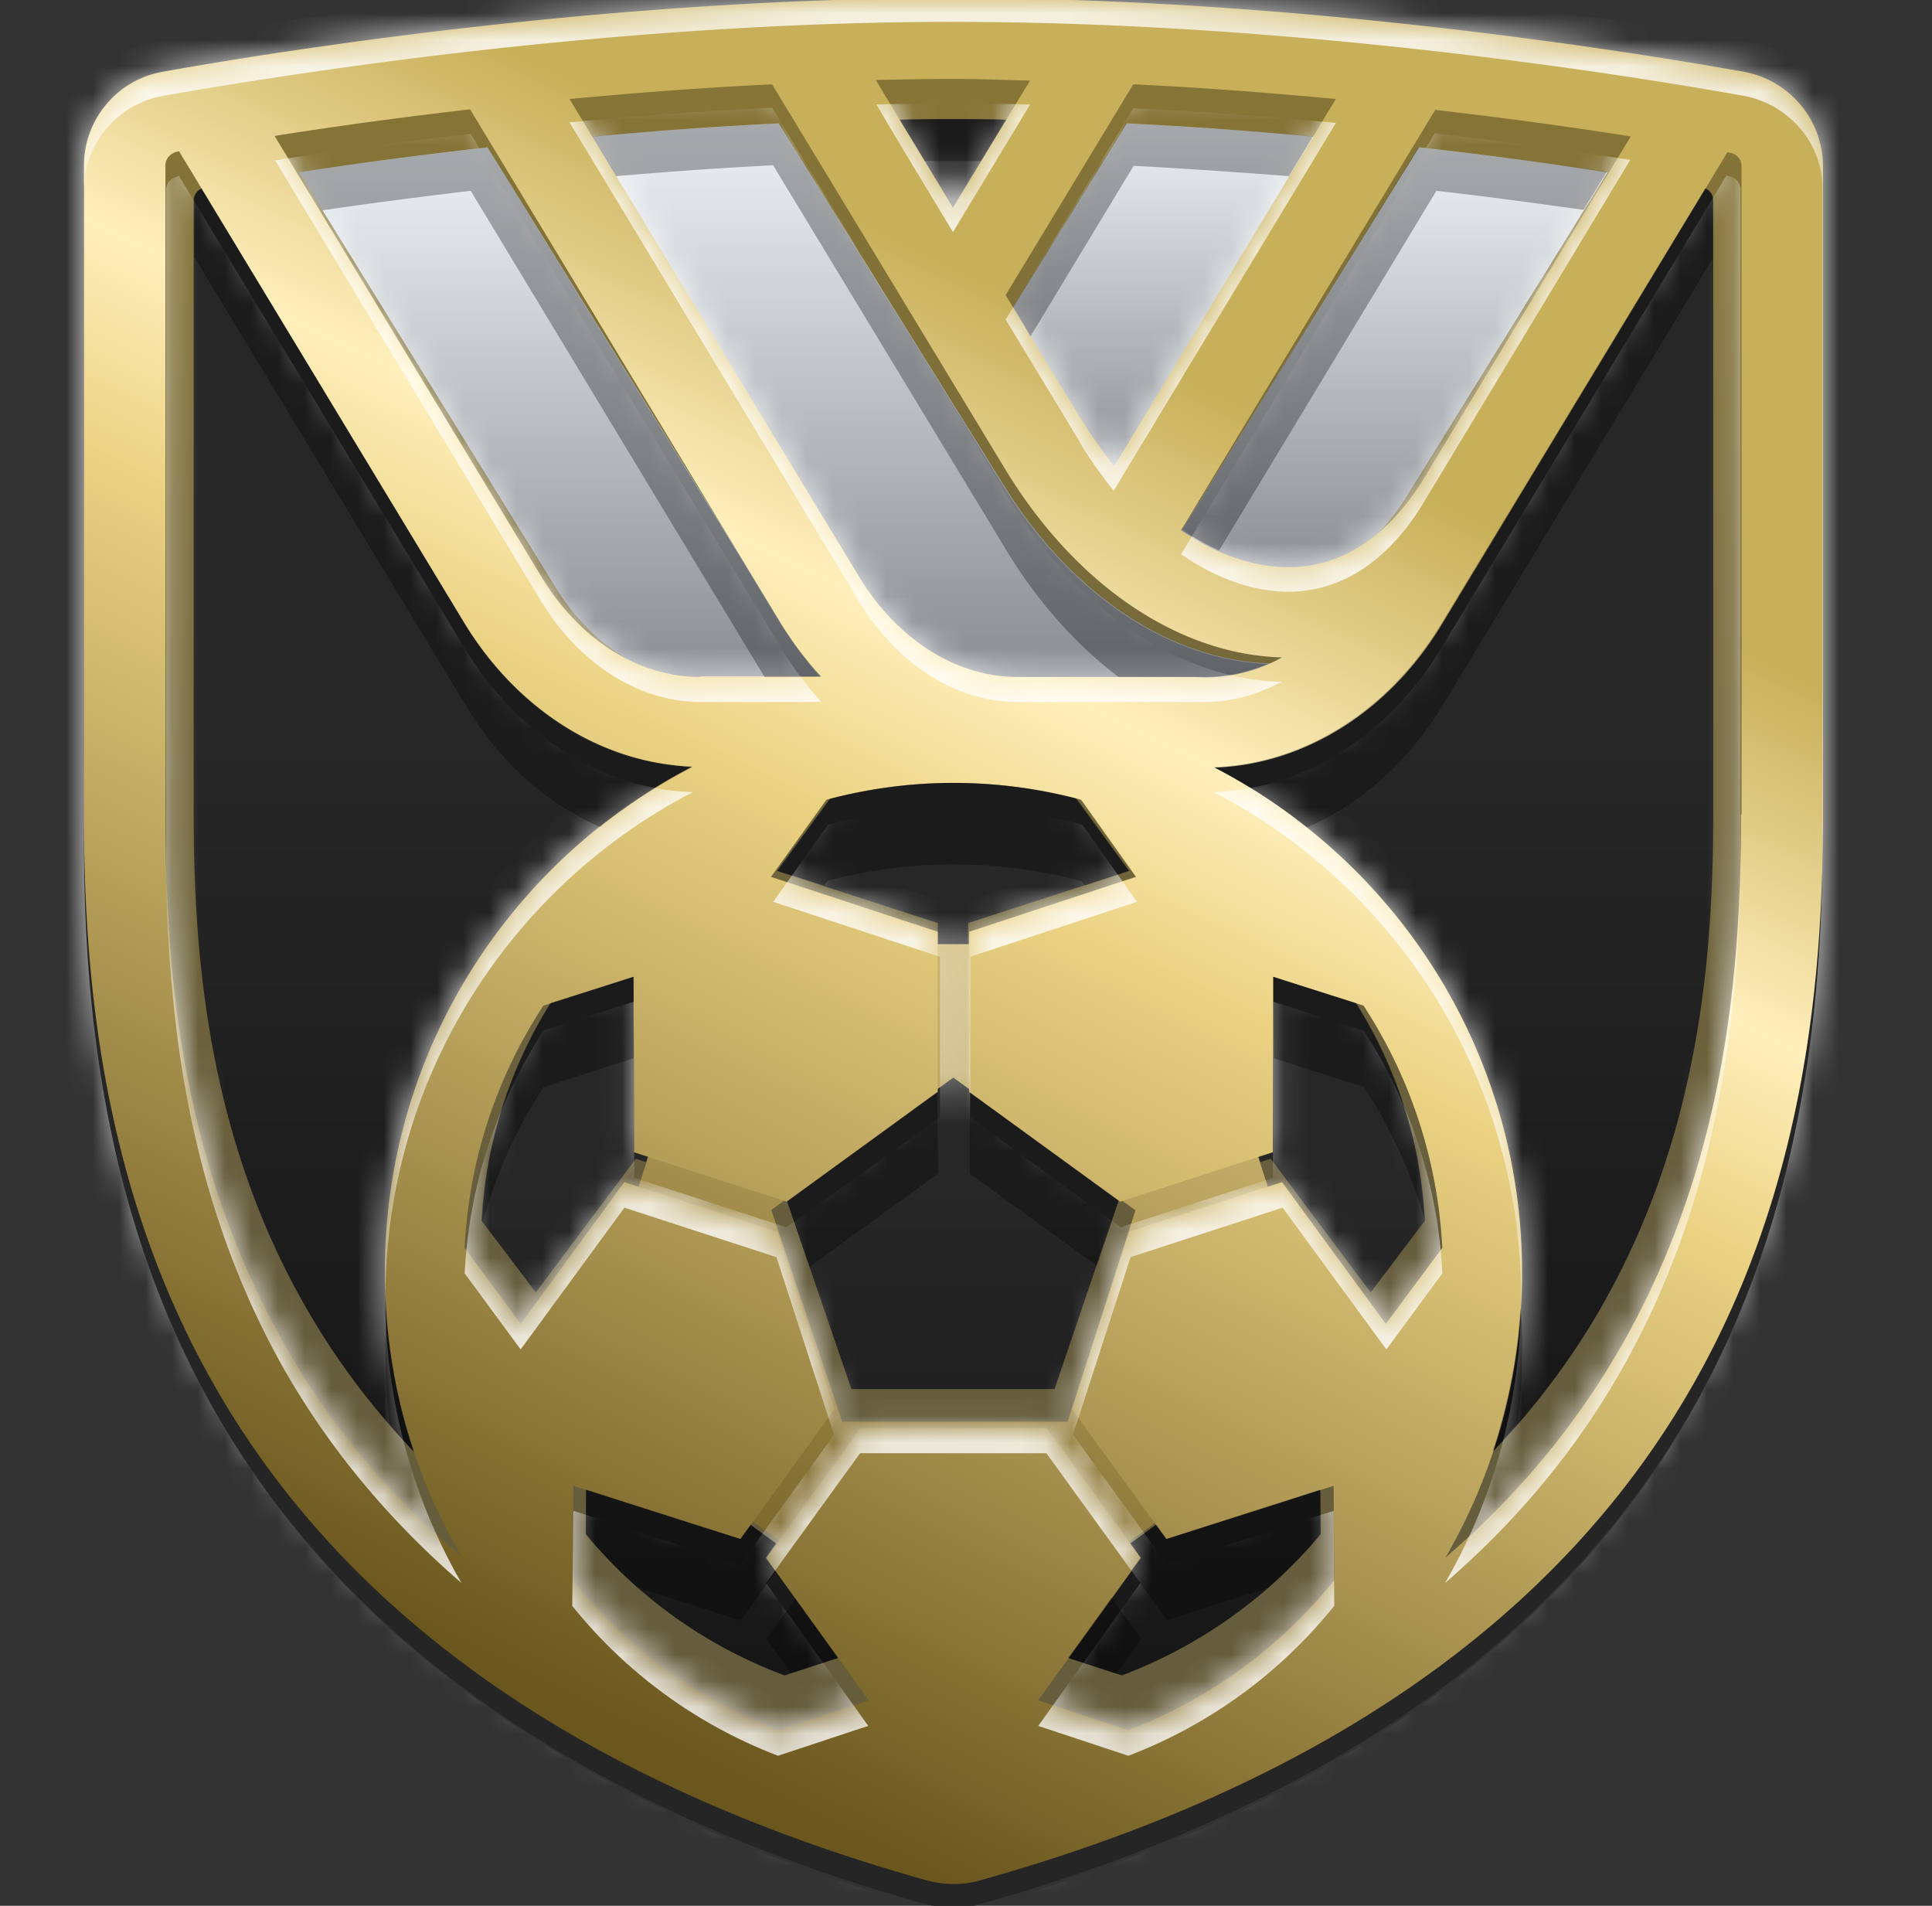 <svg xmlns="http://www.w3.org/2000/svg" fill="currentColor" viewBox="0 0 73 72"><rect x="0" y="0" width="73" height="72" fill="#333333" stroke="none"/><g clip-path="url(#clip0_878_601272)"><path fill="#252525" d="M6.127 3.617c4.7-.842 17.033-2.791 29.88-2.791l29.9 2.79a3.588 3.588 0 0 1 2.954 3.53V31.65c0 5.562-.513 13.873-4.925 21.589-5.028 8.824-14.119 15.124-26.965 18.716a3.766 3.766 0 0 1-.965.123c-.328 0-.656-.041-.964-.123-12.847-3.571-21.917-9.871-26.945-18.695-4.412-7.737-4.925-16.028-4.925-21.59V7.168a3.61 3.61 0 0 1 2.955-3.55Z"/><path fill="url(#paint0_linear_878_601272)" d="m28.904 57.302 4.104 5.766-3.283 1.15a18.45 18.45 0 0 1-7.757-5.397l.082-3.592 6.854 2.073Zm21.28 1.334a18.24 18.24 0 0 1-7.674 5.48l-3.345-1.17 4.104-5.767 6.834-2.073.082 3.53Zm-7.408-13.298-2.585 7.84h-8.353l-2.585-7.84 6.751-4.843 6.772 4.843Zm-17.812-1.642-5.11 5.644-2.073-2.668a17.697 17.697 0 0 1 2.832-9.01l3.427-1.005.924 7.04Zm26.144-6.526a17.878 17.878 0 0 1 3.12 8.907l-2.196 2.811-5.11-5.643.944-7.04 3.242.965Zm-15.083-7.88c1.6 0 3.16.205 4.658.595l2.114 3.017-6.752 3.324-6.751-3.324 2.114-3.017a17.791 17.791 0 0 1 4.617-.595Z"/><path fill="url(#paint1_linear_878_601272)" d="M32.683 22.313c1.395 2.278 3.57 3.632 5.828 3.632h6.916c.964 0 1.99-.513 2.873-.985-3.797-.103-7.655-2.38-10.22-6.546L29.523 4.5a153.6 153.6 0 0 0-7.43.534l10.59 17.279Z"/><path fill="url(#paint2_linear_878_601272)" d="M21.045 22.497c1.416 2.299 3.611 3.674 5.91 3.674h4.679c-.554-.595-1.232-1.252-1.662-1.97L18.418 5.36c-2.791.33-5.254.658-7.285.965l9.912 16.171Z"/><path fill="url(#paint3_linear_878_601272)" d="M48.112 22.21c1.93 0 3.632-1.068 4.925-3.1l7.84-12.764a176.271 176.271 0 0 0-7.306-.964L44.09 20.835c1.293.861 2.647 1.354 3.96 1.374h.062Z"/><path fill="url(#paint4_linear_878_601272)" d="M7.237 7.599v23.25c-.307 3.818.144 12.97 4.351 19.045 1.621 2.811 3.92 5.336 6.526 7.552a20.129 20.129 0 0 1-2.75-10.158c0-7.88 4.474-14.92 11.102-18.306-3.263-.123-6.28-1.846-8.209-4.966L7.875 7.106c-.02 0-.041 0-.062.021-.226.041-.575-.205-.575.472Z"/><path fill="url(#paint5_linear_878_601272)" d="M53.919 57.507c2.627-2.237 4.863-4.76 6.505-7.593 3.96-6.054 4.556-15.206 4.35-19.044V7.6c.083-.205 0-.575-.512-.472-.02 0-.062 0-.103-.02l-10.363 16.91c-1.909 3.119-5.028 4.842-8.312 4.965C52.113 32.39 56.69 39.407 56.69 47.288a20.11 20.11 0 0 1-2.77 10.22Z"/><path fill="url(#paint6_linear_878_601272)" d="M38.179 4.459H33.91l2.134 3.53 2.135-3.53Z"/><path fill="url(#paint7_linear_878_601272)" d="M40.645 16.936c.37.595.76 1.15 1.17 1.642l8.311-13.544c-2.4-.226-4.945-.41-7.572-.555l-4.761 7.778c1.088 1.765 2.093 3.407 2.852 4.638v.041Z"/><path fill="url(#paint8_linear_878_601272)" d="M36.028 1.606c12.374 0 24.277 1.847 28.812 2.627 1.642.288 2.853 1.683 2.853 3.325v23.107c0 5.253-.493 13.072-4.74 20.357-4.864 8.332-13.606 14.263-26.001 17.649a3.574 3.574 0 0 1-.924.123c-.308 0-.616-.041-.923-.123-12.395-3.386-21.138-9.337-26.001-17.649-4.248-7.285-4.74-15.103-4.74-20.336V7.558c0-1.642 1.21-3.037 2.852-3.325 4.535-.8 16.417-2.627 28.812-2.627ZM22.135 57.96a17.773 17.773 0 0 0 7.51 5.335l3.284-1.067-2.544-3.448h-.41l-2.34-1.703-.288-.862-5.192-1.62-.02 3.365Zm22.553-1.745-.287.862-2.34 1.703h-.41l-2.545 3.448 3.284 1.067a18.082 18.082 0 0 0 7.51-5.335l-.02-3.366-5.192 1.621ZM7.728 7.086a.502.502 0 0 0-.41.472v23.107c0 5.336.493 12.313 4.351 18.92 1.642 2.812 3.776 5.336 6.423 7.553A19.81 19.81 0 0 1 15.322 47c0-7.84 4.556-14.632 11.205-17.997-3.284-.103-6.383-2.011-8.312-5.13L7.811 7.085h-.082ZM53.82 23.872c-1.929 3.12-5.007 5.008-8.29 5.13C52.177 32.369 56.733 39.162 56.733 47c0 3.694-1.005 7.162-2.77 10.138 2.627-2.217 4.781-4.74 6.423-7.552 3.858-6.608 4.35-13.585 4.35-18.921V7.558a.482.482 0 0 0-.41-.472c-.02 0-.061 0-.102-.02L53.82 23.871ZM29.666 45.174l2.504 7.305h7.675l2.483-7.305-6.32-4.474-6.342 4.474Zm-8.598-7.696a17.202 17.202 0 0 0-2.873 8.64l2.052 2.708 3.776-5.048.39.123.349-1.067-.39-.123-.02-6.259-3.284 1.026Zm26.575 5.233-.37.123.35 1.067.39-.123 3.776 5.048 2.052-2.708a17.005 17.005 0 0 0-2.873-8.64l-3.284-1.026-.04 6.26ZM36.007 29.557c-1.6 0-3.16.205-4.637.595l-2.012 2.75 6.075 1.97v.8h1.15v-.8l6.073-1.97-2.01-2.75a18.067 18.067 0 0 0-4.639-.595ZM29.42 4.664a153.7 153.7 0 0 0-7.388.534L32.56 22.21c1.375 2.237 3.55 3.57 5.787 3.57h6.875c.964 0 1.908-.245 2.79-.717-3.775-.103-7.53-2.607-10.076-6.711L29.42 4.664Zm-11 .903c-2.729.308-5.15.636-7.12.944l9.706 15.7c1.375 2.236 3.55 3.57 5.787 3.57h4.413a12.323 12.323 0 0 1-1.458-1.909L18.42 5.567Zm25.92 14.96c1.251.842 2.585 1.314 3.857 1.334h.062c1.888 0 3.55-1.026 4.822-2.996l7.655-12.354c-1.97-.308-4.392-.636-7.121-.944l-9.276 14.96Zm-6.403-8.352a554.805 554.805 0 0 0 2.729 4.392l.062.102c.348.575.738 1.108 1.149 1.58l8.085-13.051c-2.34-.226-4.822-.41-7.388-.534l-4.637 7.511ZM36.028 4.5c-.944 0-1.888.02-2.811.041.841 1.354 1.826 2.935 2.811 4.535l2.812-4.535c-.945-.02-1.889-.041-2.812-.041Z"/><path fill="url(#paint9_linear_878_601272)" d="m37.473 35.672 9.768 7.121.894 2.742-3.652 11.39-2.345 1.71H30.05l-2.335-1.68-3.818-11.39.887-2.773 9.788-7.121 2.9.001Zm-8.33 10.04 2.68 7.998h8.518l2.561-7.985-6.881-5.016-6.879 5.003Z"/><path fill="url(#paint10_linear_878_601272)" d="M65.906 2.714c-4.72-.841-17.053-2.79-29.88-2.79-12.825 0-25.18 1.949-29.899 2.79a3.604 3.604 0 0 0-2.955 3.53v24.503c0 5.561.513 13.872 4.925 21.588 5.028 8.825 14.098 15.125 26.965 18.716.308.082.636.123.965.123.328 0 .657-.04.964-.123C49.858 67.46 58.93 61.16 63.957 52.335c4.412-7.716 4.925-16.027 4.925-21.588V6.244a3.643 3.643 0 0 0-2.976-3.53ZM52.362 50.016l-3.92-5.356-5.766 1.868-2.175 6.71 3.57 4.905 6.321-2.011.02 3.57a18.483 18.483 0 0 1-7.777 5.665l-3.407-1.13 3.879-5.376-3.55-4.904h-7.04l-3.57 4.904 3.879 5.377-3.407 1.129a18.356 18.356 0 0 1-7.778-5.664l.02-3.571 6.321 2.011 3.55-4.905-2.175-6.71-5.766-1.868-3.92 5.356-2.113-2.873a18.22 18.22 0 0 1 2.975-9.152l3.407-1.088.02 6.629 5.767 1.867 5.705-4.145V35.2l-6.3-2.073 2.093-2.914c1.539-.41 3.14-.636 4.802-.636 1.662 0 3.283.226 4.822.636l2.073 2.914-6.3 2.073v6.054l5.705 4.145 5.766-1.867.021-6.629 3.407 1.088a18.42 18.42 0 0 1 2.975 9.152l-2.134 2.873Zm-25.919-24.44c-2.319 0-4.556-1.417-5.992-3.797L10.375 5.136c2.052-.329 4.556-.677 7.388-1.006L29.5 23.544c.452.738.965 1.416 1.519 2.01h-4.577v.021Zm18.654 0h-6.649c-2.319 0-4.555-1.417-5.992-3.797L21.518 3.74c2.422-.225 5.007-.43 7.655-.554l8.803 14.53c2.648 4.37 6.547 7.018 10.466 7.12a6.031 6.031 0 0 1-2.893.76l-.452-.02Zm-2.996-7.963a17.49 17.49 0 0 1-1.19-1.683l-.082-.123c-.76-1.252-1.765-2.894-2.832-4.658l4.823-7.963c2.667.123 5.233.329 7.654.554l-8.373 13.873Zm11.595.636c-1.334 2.073-3.058 3.18-5.007 3.18h-.062c-1.334-.02-2.709-.512-4.002-1.394L54.23 4.15c2.832.328 5.335.677 7.387 1.005L53.696 18.25ZM38.92 3.043l-2.914 4.802c-1.026-1.704-2.052-3.386-2.914-4.823.965-.02 1.95-.041 2.914-.041.965 0 1.95.041 2.914.062ZM10.765 50.817C6.763 43.798 6.25 36.41 6.25 30.747V6.244c0-.246.185-.451.431-.513.02 0 .041 0 .082-.02l10.774 17.812c2.011 3.304 5.212 5.315 8.619 5.438-6.895 3.571-11.615 10.774-11.615 19.085 0 3.92 1.046 7.593 2.893 10.754-2.75-2.32-4.966-4.987-6.67-7.983Zm55.018-20.05c0 5.664-.513 13.052-4.515 20.07-1.703 2.976-3.92 5.664-6.649 8.004a21.44 21.44 0 0 0 2.894-10.754c0-8.31-4.72-15.514-11.615-19.085 3.406-.123 6.608-2.134 8.598-5.438L65.27 5.751c.041 0 .062.021.103.021a.51.51 0 0 1 .43.513v24.482h-.02Z"/><mask id="mask0_878_601272" width="66" height="73" x="3" y="-1" maskUnits="userSpaceOnUse" style="mask-type:luminance"><path fill="#fff" d="M65.906 2.714c-4.72-.841-17.053-2.79-29.88-2.79-12.825 0-25.18 1.949-29.899 2.79a3.604 3.604 0 0 0-2.955 3.53v24.503c0 5.561.513 13.872 4.925 21.588 5.028 8.825 14.098 15.125 26.965 18.716.308.082.636.123.965.123.328 0 .657-.04.964-.123C49.858 67.46 58.93 61.16 63.957 52.335c4.412-7.716 4.925-16.027 4.925-21.588V6.244a3.643 3.643 0 0 0-2.976-3.53ZM52.362 50.016l-3.92-5.356-5.766 1.868-2.175 6.71 3.57 4.905 6.321-2.011.02 3.57a18.483 18.483 0 0 1-7.777 5.665l-3.407-1.13 3.879-5.376-3.55-4.904h-7.04l-3.57 4.904 3.879 5.377-3.407 1.129a18.356 18.356 0 0 1-7.778-5.664l.02-3.571 6.321 2.011 3.55-4.905-2.175-6.71-5.766-1.868-3.92 5.356-2.113-2.873a18.22 18.22 0 0 1 2.975-9.152l3.407-1.088.02 6.629 5.767 1.867 5.705-4.145V35.2l-6.3-2.073 2.093-2.914c1.539-.41 3.14-.636 4.802-.636 1.662 0 3.283.226 4.822.636l2.073 2.914-6.3 2.073v6.054l5.705 4.145 5.766-1.867.021-6.629 3.407 1.088a18.42 18.42 0 0 1 2.975 9.152l-2.134 2.873Zm-25.919-24.44c-2.319 0-4.556-1.417-5.992-3.797L10.375 5.136c2.052-.329 4.556-.677 7.388-1.006L29.5 23.544c.452.738.965 1.416 1.519 2.01h-4.577v.021Zm18.654 0h-6.649c-2.319 0-4.555-1.417-5.992-3.797L21.518 3.74c2.422-.225 5.007-.43 7.655-.554l8.803 14.53c2.648 4.37 6.547 7.018 10.466 7.12a6.031 6.031 0 0 1-2.893.76l-.452-.02Zm-2.996-7.963a17.49 17.49 0 0 1-1.19-1.683l-.082-.123c-.76-1.252-1.765-2.894-2.832-4.658l4.823-7.963c2.667.123 5.233.329 7.654.554l-8.373 13.873Zm11.595.636c-1.334 2.073-3.058 3.18-5.007 3.18h-.062c-1.334-.02-2.709-.512-4.002-1.394L54.23 4.15c2.832.328 5.335.677 7.387 1.005L53.696 18.25ZM38.92 3.043l-2.914 4.802c-1.026-1.704-2.052-3.386-2.914-4.823.965-.02 1.95-.041 2.914-.041.965 0 1.95.041 2.914.062ZM10.765 50.817C6.763 43.798 6.25 36.41 6.25 30.747V6.244c0-.246.185-.451.431-.513.02 0 .041 0 .082-.02l10.774 17.812c2.011 3.304 5.212 5.315 8.619 5.438-6.895 3.571-11.615 10.774-11.615 19.085 0 3.92 1.046 7.593 2.893 10.754-2.75-2.32-4.966-4.987-6.67-7.983Zm55.018-20.05c0 5.664-.513 13.052-4.515 20.07-1.703 2.976-3.92 5.664-6.649 8.004a21.44 21.44 0 0 0 2.894-10.754c0-8.31-4.72-15.514-11.615-19.085 3.406-.123 6.608-2.134 8.598-5.438L65.27 5.751c.041 0 .062.021.103.021a.51.51 0 0 1 .43.513v24.482h-.02Z"/></mask><g mask="url(#mask0_878_601272)"><path fill="#fff" d="M36.008.827c12.826 0 25.16 1.95 29.859 2.79 1.703.308 2.996 1.765 2.996 3.51V31.67c0 5.581-.554 13.913-4.946 21.65-5.028 8.845-14.098 15.145-26.945 18.756a3.778 3.778 0 0 1-.964.144c-.329 0-.657-.041-.965-.144-12.846-3.611-21.896-9.932-26.924-18.756-4.412-7.737-4.946-16.048-4.946-21.61V7.169c0-1.745 1.273-3.243 2.996-3.55C10.87 2.796 23.182.826 36.008.826Zm0 7.941 2.914-4.822c-.965-.02-1.93-.041-2.894-.041-.985 0-1.95.02-2.914.04.842 1.437 1.868 3.12 2.894 4.823Zm6.074 9.769 8.393-13.893a163.358 163.358 0 0 0-7.654-.555l-4.823 7.983c1.067 1.765 2.073 3.407 2.832 4.68l.062.122c.37.596.78 1.15 1.19 1.663ZM38.43 26.52h7.1c1.006 0 1.97-.267 2.894-.76-3.92-.102-7.818-2.77-10.445-7.141l-8.804-14.55a163.38 163.38 0 0 0-7.654.554l10.917 18.059c1.437 2.401 3.673 3.838 5.992 3.838Zm10.2-4.166h.061c1.95 0 3.673-1.108 4.987-3.181l7.921-13.134a217.111 217.111 0 0 0-7.388-1.006l-9.583 15.905c1.293.903 2.668 1.395 4.002 1.416ZM26.464 26.52h4.576a11.915 11.915 0 0 1-1.518-2.032L17.785 5.054c-2.832.328-5.336.677-7.388 1.006l10.055 16.663c1.437 2.36 3.694 3.797 6.013 3.797ZM54.6 59.805c2.73-2.36 4.946-5.027 6.65-8.023 4-7.019 4.514-14.427 4.514-20.091V7.168a.527.527 0 0 0-.431-.513c-.02 0-.062-.02-.103-.02L54.457 24.487c-1.991 3.304-5.192 5.315-8.599 5.438 6.895 3.57 11.615 10.794 11.615 19.106 0 3.94-1.046 7.613-2.873 10.774Zm-37.164 0a21.502 21.502 0 0 1-2.873-10.773c0-8.312 4.72-15.535 11.615-19.106-3.407-.103-6.608-2.134-8.62-5.438L6.766 6.655c-.021 0-.042 0-.062.02a.527.527 0 0 0-.431.513v24.544c0 5.664.513 13.072 4.515 20.09 1.703 2.956 3.92 5.623 6.649 7.983Zm12.272-13.441-5.746-1.868-.02-6.649-3.407 1.088c-1.724 2.668-2.812 5.787-2.976 9.173l2.114 2.873 3.92-5.356 5.745 1.868 2.176 6.71-3.55 4.905-6.3-2.032-.042 3.591a18.357 18.357 0 0 0 7.778 5.664l3.406-1.128-3.858-5.398 3.55-4.904h7.04l3.55 4.904-3.858 5.398 3.406 1.128a18.357 18.357 0 0 0 7.778-5.664l-.02-3.59-6.3 2.03-3.551-4.904 2.175-6.71 5.746-1.868 3.92 5.356 2.114-2.873a18.36 18.36 0 0 0-2.976-9.173l-3.407-1.088-.02 6.65-5.746 1.867-5.685-4.145v-6.075l6.3-2.073-2.072-2.914a18.449 18.449 0 0 0-9.604 0l-2.073 2.914 6.3 2.073v6.074l-5.807 4.146Zm6.3-47.59C23.018-1.226 10.56.765 5.8 1.606 3.091 2.1 1.121 4.438 1.121 7.168V31.71c0 5.788.534 14.427 5.213 22.636 5.294 9.317 14.775 15.945 28.155 19.7a5.424 5.424 0 0 0 1.519.206c.513 0 1.026-.062 1.518-.205 13.38-3.756 22.861-10.384 28.156-19.701 4.679-8.23 5.212-16.869 5.212-22.656V7.127c0-2.71-1.97-5.028-4.679-5.52h-.061C61.372.743 48.957-1.227 36.008-1.227Zm4.391 13.298 3.55-5.869c1.006.062 2.032.123 3.079.205L42 14.72a82.041 82.041 0 0 1-.965-1.601c-.205-.349-.43-.698-.636-1.047ZM24.988 6.408c1.046-.082 2.072-.143 3.078-.205l8.168 13.483c1.149 1.888 2.503 3.51 4.022 4.781h-1.827c-1.6 0-3.18-1.046-4.248-2.811L24.988 6.408ZM47.52 20.117l7.778-12.888c.985.123 1.97.247 2.976.39l-6.218 10.322a.428.428 0 0 0-.082.124c-.944 1.477-2.032 2.236-3.263 2.236h-.041c-.39 0-.76-.061-1.15-.184ZM13.742 7.619c.985-.143 1.97-.267 2.975-.39l10.405 17.238h-.657c-1.6 0-3.18-1.046-4.248-2.811L13.742 7.619Zm37.02 23.087c2.155-1.108 4.064-2.873 5.439-5.151l7.49-12.415v18.572c0 5.417-.472 12.477-4.248 19.085.041-.575.062-1.17.062-1.745 0-4.391-1.21-8.7-3.53-12.415-1.375-2.278-3.16-4.269-5.212-5.931Zm-38.19 20.07c-3.755-6.608-4.248-13.667-4.248-19.085v-18.51l7.47 12.374c1.375 2.298 3.283 4.063 5.459 5.171a23.524 23.524 0 0 0-5.213 5.91 23.573 23.573 0 0 0-3.468 14.14Zm19.865-17.813a16.18 16.18 0 0 1 3.591-.39c1.211 0 2.401.123 3.571.39l.02.041-3.611 1.19-3.612-1.19.041-.04Zm17.669 11.492.02-3.817.042.02a16.558 16.558 0 0 1 2.216 6.835l-.02.02-2.258-3.058ZM21.868 40.66l.041-.02.02 3.816-2.236 3.079-.02-.02a16.047 16.047 0 0 1 2.195-6.855Zm9.666 6.916 4.494-3.263 4.474 3.263-1.724 5.294h-5.54l-1.704-5.294Zm13.195 13.462 3.612-1.15v.042a16.548 16.548 0 0 1-5.787 4.227l-.04-.02 2.215-3.1ZM23.674 59.93v-.041l3.612 1.149 2.216 3.098-.04.021a16.547 16.547 0 0 1-5.788-4.227Z" opacity=".8"/></g><path fill="#000" d="m35.41 41.254-5.664 4.125.841 2.483 4.864-3.53-.041-3.078Zm-11.466-1.272-.02-3.079-3.099.985c-1.519 2.422-2.463 5.233-2.606 8.23l.02.04a18.432 18.432 0 0 1 2.299-5.089l3.406-1.087Zm12.103-7.326c1.663 0 3.284.226 4.823.636l.123.164 1.683-.554-1.99-2.73a18.226 18.226 0 0 0-4.66-.594c-1.6 0-3.16.205-4.637.595l-1.99 2.73 1.744.553.123-.185c1.498-.39 3.12-.615 4.781-.615Zm.594 8.618v3.058l4.802 3.489.82-2.442-5.622-4.105Zm11.494-1.292 3.406 1.087a18.819 18.819 0 0 1 2.278 4.966 16.92 16.92 0 0 0-2.606-8.147l-3.12-.985.042 3.079ZM33.992 4.52c.308.513.636 1.026.944 1.56h2.134l.944-1.56c-.656-.021-1.334-.021-2.01-.021-.657 0-1.335 0-2.012.02ZM14.56 51.146c0 .923.061 1.806.164 2.688.287.329.574.657.882.965a21.293 21.293 0 0 1-1.005-4.987c-.02.452-.041.903-.041 1.334ZM38.277 11.6c.226.37.452.74.657 1.109l3.9-6.444a234.8 234.8 0 0 1 5.868.39l.903-1.498c-2.237-.206-4.597-.37-7.039-.493L38.277 11.6Zm15.318-6.033-8.927 14.447c.451.308.923.575 1.395.78l8.21-13.585c2.03.225 3.898.492 5.56.718l.883-1.437a222.59 222.59 0 0 0-7.121-.923ZM37.914 18.352 29.418 4.664c-2.442.123-4.802.287-7.04.493l.904 1.498c1.908-.165 3.878-.308 5.93-.41l8.804 14.528c1.19 1.97 2.648 3.592 4.248 4.802h3.284c.82 0 1.6-.184 2.36-.492-3.735-.144-7.45-2.627-9.994-6.731ZM11.3 6.51l.882 1.436c1.663-.246 3.55-.492 5.603-.738l11.102 18.366H31c-.123-.143-.246-.266-.348-.41-.082-.082-.144-.185-.206-.267l-.02-.02c-.328-.41-.636-.862-.924-1.314l-1.498-2.462-9.583-15.535c-2.73.308-5.151.636-7.121.944Zm53.126.615-9.954 16.418c-1.99 3.304-5.191 5.315-8.598 5.438a20.99 20.99 0 0 1 3.51 2.278c2.03-.883 3.837-2.483 5.13-4.617l10.199-16.87V7.558a.498.498 0 0 0-.287-.43ZM22.669 31.24a21.566 21.566 0 0 1 3.49-2.257c-3.428-.103-6.63-2.114-8.62-5.438L7.607 7.126a.479.479 0 0 0-.267.431v2.155l10.24 16.91c1.272 2.134 3.058 3.735 5.09 4.617Zm19.328 29.12-1.642 2.278 1.827.595.944-1.313-1.129-1.56ZM57.45 49.401a21.48 21.48 0 0 1-1.047 5.418c.329-.349.637-.698.944-1.046.103-.862.165-1.724.165-2.607.02-.595 0-1.19-.062-1.765Zm-28.134 9.974-.39-.533.39-.534-.964-.698-.39.534-5.808-1.868-.02 1.683a18.035 18.035 0 0 0 1.95 2.011l3.899 1.252 1.333-1.847Zm-.35 2.544.923 1.293 1.765-.574-1.6-2.237-1.088 1.518ZM49.9 57.96l-.02-1.683-5.808 1.868-.39-.534-.964.698.39.534-.37.492 1.355 1.867 3.817-1.21a16.944 16.944 0 0 0 1.99-2.032Z" opacity=".3"/></g><defs><linearGradient id="paint0_linear_878_601272" x1="36.003" x2="36.003" y1="44.665" y2="74.043" gradientUnits="userSpaceOnUse"><stop stop-color="#272727"/><stop offset="1" stop-color="#0E0D0D"/></linearGradient><linearGradient id="paint1_linear_878_601272" x1="35.192" x2="35.192" y1="4.491" y2="25.942" gradientUnits="userSpaceOnUse"><stop stop-color="#EEF2F5"/><stop offset="1" stop-color="#878C92"/></linearGradient><linearGradient id="paint2_linear_878_601272" x1="21.391" x2="21.391" y1="5.353" y2="26.178" gradientUnits="userSpaceOnUse"><stop stop-color="#EEF2F5"/><stop offset="1" stop-color="#878C92"/></linearGradient><linearGradient id="paint3_linear_878_601272" x1="52.499" x2="52.499" y1="5.374" y2="22.204" gradientUnits="userSpaceOnUse"><stop stop-color="#EEF2F5"/><stop offset="1" stop-color="#878C92"/></linearGradient><linearGradient id="paint4_linear_878_601272" x1="16.806" x2="16.806" y1="27.817" y2="72.442" gradientUnits="userSpaceOnUse"><stop stop-color="#272727"/><stop offset="1" stop-color="#0E0D0D"/></linearGradient><linearGradient id="paint5_linear_878_601272" x1="55.144" x2="55.144" y1="27.817" y2="72.442" gradientUnits="userSpaceOnUse"><stop stop-color="#272727"/><stop offset="1" stop-color="#0E0D0D"/></linearGradient><linearGradient id="paint6_linear_878_601272" x1="36.046" x2="36.046" y1="27.817" y2="72.442" gradientUnits="userSpaceOnUse"><stop stop-color="#272727"/><stop offset="1" stop-color="#0E0D0D"/></linearGradient><linearGradient id="paint7_linear_878_601272" x1="43.955" x2="43.955" y1="4.491" y2="18.578" gradientUnits="userSpaceOnUse"><stop stop-color="#EEF2F5"/><stop offset="1" stop-color="#878C92"/></linearGradient><linearGradient id="paint8_linear_878_601272" x1="36.02" x2="36.02" y1="1.597" y2="68.817" gradientUnits="userSpaceOnUse"><stop stop-color="#887637"/><stop offset=".668" stop-color="#665D3D"/></linearGradient><linearGradient id="paint9_linear_878_601272" x1="44.576" x2="28.605" y1="26.441" y2="64.064" gradientUnits="userSpaceOnUse"><stop stop-color="#C8AF59"/><stop offset=".171" stop-color="#DCC57C"/><stop offset="1" stop-color="#6B571E"/></linearGradient><linearGradient id="paint10_linear_878_601272" x1="51.464" x2="17.418" y1="-7.854" y2="62.164" gradientUnits="userSpaceOnUse"><stop offset=".293" stop-color="#C8AF59"/><stop offset=".457" stop-color="#FFEFBC"/><stop offset=".557" stop-color="#EBD283"/><stop offset="1" stop-color="#6B571E"/></linearGradient><clipPath id="clip0_878_601272"><path fill="#fff" d="M.027 0h72v72h-72z"/></clipPath></defs></svg>